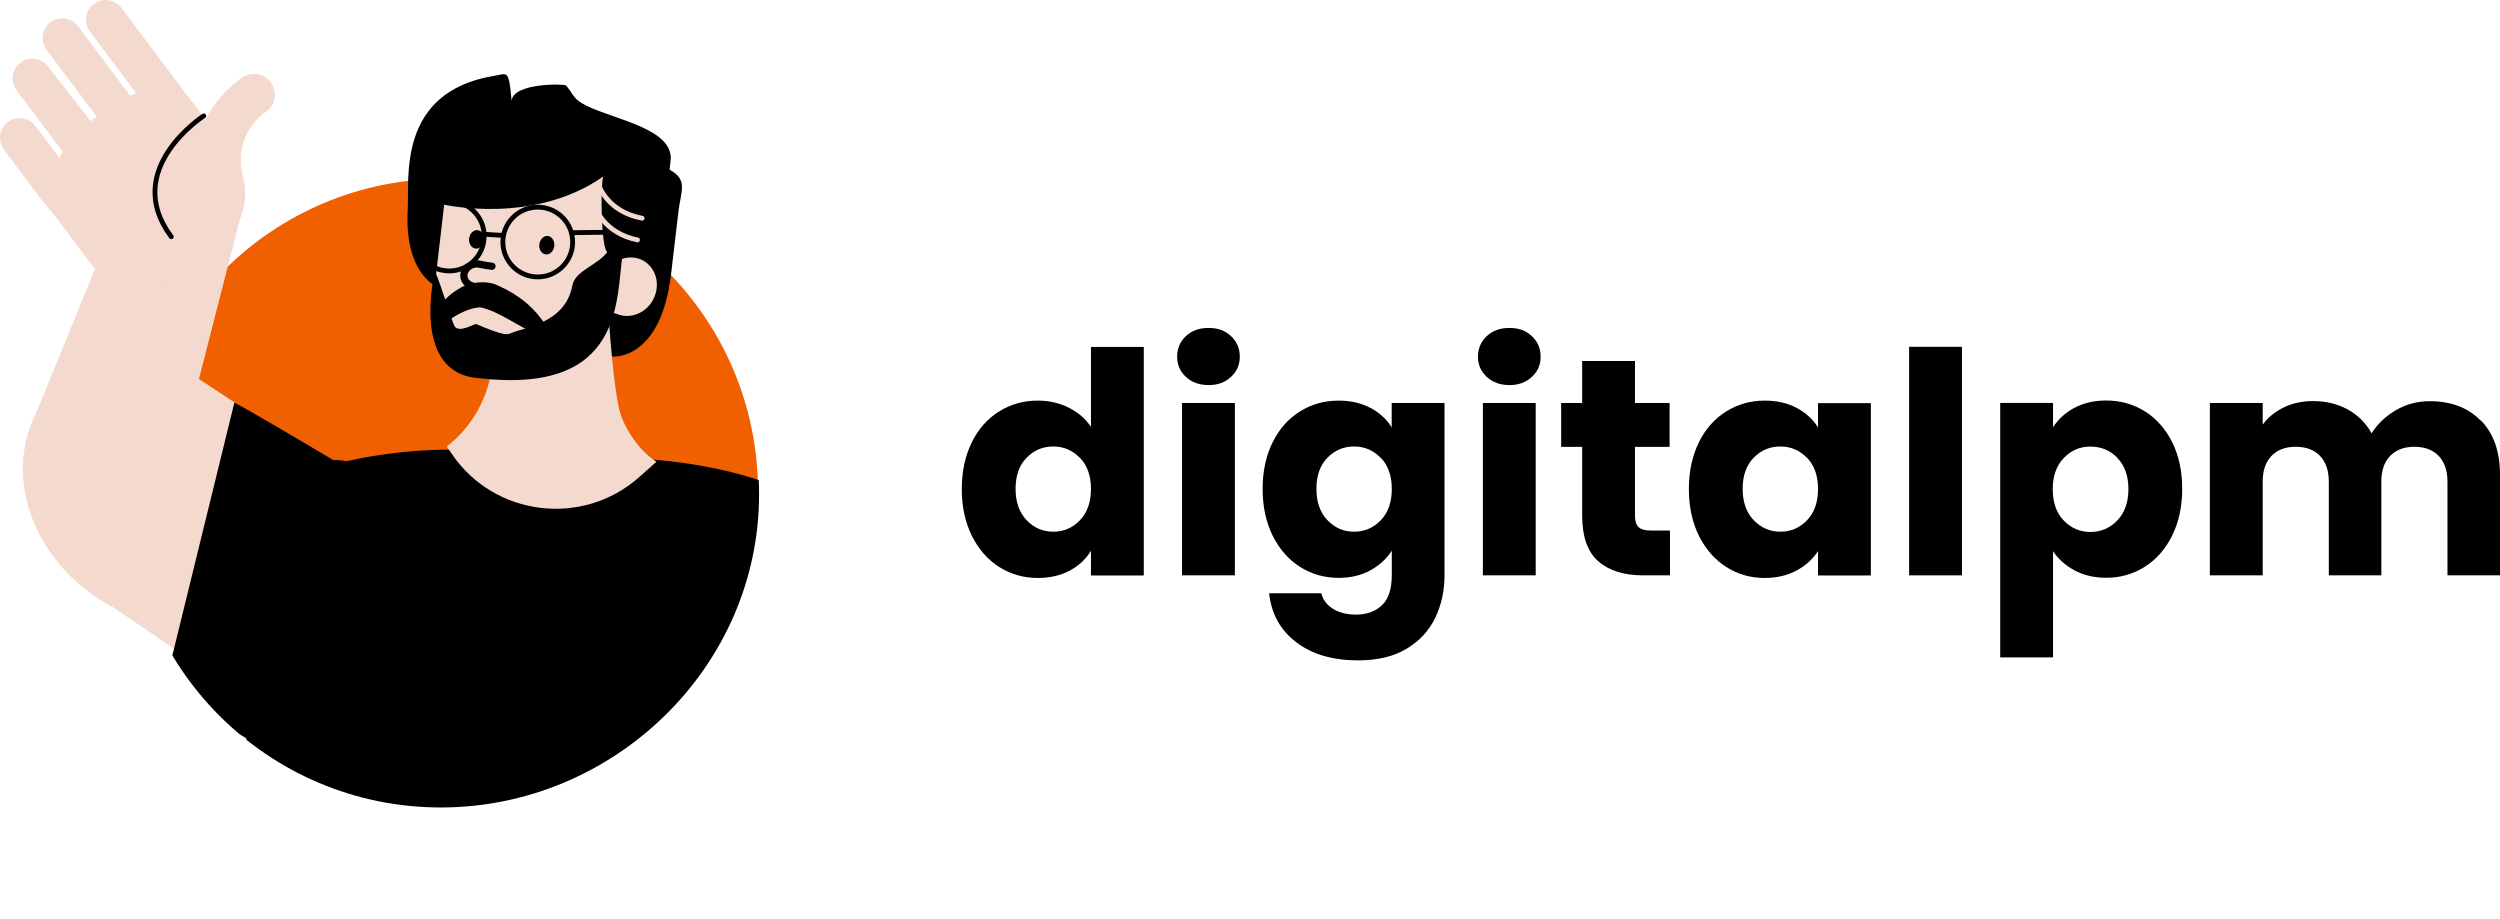 <svg xmlns="http://www.w3.org/2000/svg" xmlns:xlink="http://www.w3.org/1999/xlink" id="b" data-name="Capa 2" width="259.36" height="95.36" viewBox="0 0 259.36 95.36"><defs><style>      .e {        fill: #f4d9cf;      }      .e, .f, .g, .h {        stroke-width: 0px;      }      .i {        stroke-width: .47px;      }      .i, .f, .j, .k, .l {        fill: none;      }      .i, .j, .k, .l {        stroke-linecap: round;        stroke-linejoin: round;      }      .i, .j, .l {        stroke: #000;      }      .j, .k {        stroke-width: .5px;      }      .g {        fill: #000;      }      .h {        fill: #f06000;      }      .m {        clip-path: url(#d);      }      .k {        stroke: #f4d9cf;      }      .l {        stroke-width: .75px;      }    </style><clipPath id="d"><path class="f" d="M78.75,51.28c0,17.93-15.09,32.49-33.02,32.49S13.27,69.24,13.27,51.31,27.8,18.85,45.73,18.85s33.02,14.5,33.02,32.43Z"></path></clipPath></defs><g id="c" data-name="Capa 1"><g><path class="g" d="M100.82,45.88c.69-1.39,1.64-2.46,2.84-3.2,1.2-.75,2.53-1.12,4.01-1.12,1.17,0,2.25.25,3.22.74.97.49,1.74,1.15,2.29,1.99v-8.3h5.48v23.71h-5.48v-2.56c-.51.85-1.24,1.54-2.19,2.05-.95.51-2.06.77-3.32.77-1.47,0-2.81-.38-4.01-1.14-1.2-.76-2.14-1.84-2.84-3.24-.69-1.4-1.04-3.02-1.04-4.85s.35-3.45,1.04-4.84ZM112.04,47.51c-.76-.79-1.68-1.19-2.77-1.19s-2.01.39-2.77,1.17c-.76.78-1.14,1.85-1.14,3.22s.38,2.45,1.14,3.25c.76.8,1.68,1.2,2.77,1.2s2.01-.4,2.77-1.19,1.14-1.87,1.14-3.24-.38-2.45-1.14-3.24Z"></path><path class="g" d="M123.03,39.1c-.61-.57-.91-1.27-.91-2.1s.3-1.56.91-2.13,1.39-.85,2.36-.85,1.71.28,2.32.85c.61.57.91,1.28.91,2.13s-.3,1.53-.91,2.1c-.61.57-1.38.85-2.32.85s-1.75-.28-2.36-.85ZM128.11,41.81v17.88h-5.48v-17.88h5.48Z"></path><path class="g" d="M142.19,42.32c.95.51,1.68,1.19,2.19,2.02v-2.53h5.48v17.85c0,1.65-.33,3.13-.98,4.47-.65,1.33-1.65,2.4-2.98,3.19-1.33.79-3,1.19-4.98,1.19-2.65,0-4.8-.62-6.44-1.88-1.65-1.25-2.58-2.94-2.82-5.08h5.42c.17.68.58,1.22,1.22,1.62.64.39,1.43.59,2.37.59,1.13,0,2.03-.33,2.71-.98s1.01-1.69,1.01-3.12v-2.53c-.53.83-1.27,1.51-2.21,2.03-.94.52-2.04.79-3.3.79-1.47,0-2.81-.38-4.01-1.14-1.2-.76-2.14-1.84-2.84-3.24-.69-1.4-1.04-3.02-1.04-4.85s.35-3.45,1.04-4.84c.69-1.39,1.64-2.46,2.84-3.2,1.2-.75,2.53-1.12,4.01-1.12,1.26,0,2.37.26,3.32.77ZM143.25,47.51c-.76-.79-1.68-1.19-2.77-1.19s-2.01.39-2.77,1.17c-.76.78-1.14,1.85-1.14,3.22s.38,2.45,1.14,3.25c.76.8,1.68,1.2,2.77,1.2s2.01-.4,2.77-1.19,1.14-1.87,1.14-3.24-.38-2.45-1.14-3.24Z"></path><path class="g" d="M154.24,39.1c-.61-.57-.91-1.27-.91-2.1s.3-1.56.91-2.13,1.39-.85,2.36-.85,1.71.28,2.32.85c.61.57.91,1.28.91,2.13s-.3,1.53-.91,2.1c-.61.57-1.38.85-2.32.85s-1.75-.28-2.36-.85ZM159.32,41.81v17.88h-5.48v-17.88h5.48Z"></path><path class="g" d="M173.25,55.04v4.65h-2.79c-1.99,0-3.54-.49-4.65-1.46-1.11-.97-1.67-2.56-1.67-4.76v-7.11h-2.18v-4.55h2.18v-4.36h5.48v4.36h3.59v4.55h-3.59v7.18c0,.53.13.92.38,1.15.26.24.68.35,1.28.35h1.95Z"></path><path class="g" d="M176.25,45.88c.69-1.39,1.64-2.46,2.84-3.2,1.2-.75,2.53-1.12,4.01-1.12,1.26,0,2.37.26,3.32.77.95.51,1.68,1.19,2.19,2.02v-2.53h5.48v17.88h-5.48v-2.53c-.53.83-1.28,1.51-2.23,2.02-.95.51-2.06.77-3.32.77-1.45,0-2.78-.38-3.97-1.14-1.2-.76-2.14-1.84-2.84-3.24-.69-1.4-1.04-3.02-1.04-4.85s.35-3.45,1.04-4.84ZM187.47,47.51c-.76-.79-1.68-1.19-2.77-1.19s-2.01.39-2.77,1.17c-.76.78-1.14,1.85-1.14,3.22s.38,2.45,1.14,3.25c.76.8,1.68,1.2,2.77,1.2s2.01-.4,2.77-1.19,1.14-1.87,1.14-3.24-.38-2.45-1.14-3.24Z"></path><path class="g" d="M203.54,35.98v23.71h-5.48v-23.71h5.48Z"></path><path class="g" d="M215.2,42.32c.94-.51,2.04-.77,3.3-.77,1.47,0,2.81.37,4.01,1.12,1.2.75,2.14,1.82,2.84,3.2.69,1.39,1.04,3,1.04,4.84s-.35,3.46-1.04,4.85c-.69,1.4-1.64,2.48-2.84,3.24-1.2.76-2.53,1.14-4.01,1.14-1.24,0-2.33-.26-3.28-.77-.95-.51-1.69-1.17-2.23-1.99v11.02h-5.48v-26.4h5.48v2.53c.53-.83,1.27-1.51,2.21-2.02ZM219.67,47.5c-.76-.78-1.69-1.17-2.8-1.17s-2.01.4-2.77,1.19c-.76.79-1.14,1.87-1.14,3.24s.38,2.45,1.14,3.24c.76.79,1.68,1.19,2.77,1.19s2.02-.4,2.79-1.2c.77-.8,1.15-1.89,1.15-3.25s-.38-2.44-1.14-3.22Z"></path><path class="g" d="M257.39,43.63c1.31,1.35,1.97,3.22,1.97,5.61v10.45h-5.45v-9.71c0-1.15-.3-2.04-.91-2.68-.61-.63-1.45-.95-2.52-.95s-1.91.32-2.52.95c-.61.63-.91,1.52-.91,2.68v9.71h-5.45v-9.71c0-1.15-.3-2.04-.91-2.68-.61-.63-1.45-.95-2.52-.95s-1.91.32-2.52.95c-.61.63-.91,1.52-.91,2.68v9.71h-5.48v-17.88h5.48v2.24c.56-.75,1.28-1.34,2.18-1.78.9-.44,1.91-.66,3.04-.66,1.35,0,2.55.29,3.6.87,1.06.58,1.88,1.4,2.48,2.47.62-.98,1.46-1.78,2.53-2.4,1.07-.62,2.23-.93,3.49-.93,2.22,0,3.99.67,5.3,2.02Z"></path></g><circle class="h" cx="46.18" cy="51" r="32.46"></circle><path class="e" d="M25.15,21.71l-4.51,17.61,3.72,2.45-6.18,25.61-6.49-4.41C4.05,58.99,0,50.02,3.85,42.6l5.94-14.54,15.36-6.35Z"></path><g><path class="e" d="M.41,15.52c-.68-.9-.49-2.18.41-2.86s2.18-.49,2.86.41l2.48,3.31c.1-.21.22-.42.34-.63L1.71,9.36c-.68-.9-.49-2.18.41-2.86s2.18-.49,2.86.41l4.45,5.68.62-.47-5.22-6.95c-.68-.9-.49-2.18.41-2.86s2.18-.49,2.86.41l5.4,7.2c.21-.08.43-.16.65-.22l-4.82-6.43c-.68-.9-.49-2.18.41-2.86s2.18-.49,2.86.41l6.48,8.64c.16.21,1.05,1.35,1.35,1.75l.88,1.17c.79-1.48,1.94-2.93,3.62-4.22.92-.7,2.26-.66,3.03.21.85.96.69,2.43-.32,3.18-.28.21-.54.43-.78.65-1.69,1.57-2.23,3.96-1.64,6.19.67,2.49-.19,5.26-2.37,6.89l-4.97,3.73c-2.55,1.91-6.16,1.39-8.07-1.15l-3.73-4.97c-.37-.5-1.61-1.95-1.87-2.29L.41,15.52Z"></path><path class="j" d="M21.14,12.02s-8.62,5.54-3.37,12.54"></path></g><g class="m"><path class="g" d="M17.78,68.41c2.46,3.28,2.87,5.32,7.78,8.19l-8.77,51.97,64.86,7.1s9.32-30.71,10.5-55.25c11.51-35.4-30.69-32.89-30.69-32.89l-11.42-.77c-4.73-.32-9.48.06-14.11,1.09-.44-.09-.89-.13-1.35-.12,0,0-10.19-6.06-10.27-5.94"></path></g><g><g><path class="g" d="M63.51,36.99s5.05.54,6.12-8.63l.75-6.39c.26-2.19,1.03-3.29-.91-4.37v-.06s.1-.85.1-.85c.39-3.32-5.73-4.24-8.76-5.74-1.36-.67-1.31-1.17-2.08-2.08-.15-.18-5.53-.3-5.65,1.6-.3-3.33-.43-2.83-1.78-2.61-10.16,1.66-8.82,10.68-9,13.83-.4,6.99,3.25,8.16,3.25,8.16l2.06.9c-.37,3.2.65,4.89,3.89,5.26,5.53.62,12.07.45,12.01.97Z"></path><path class="e" d="M63.13,32.37c.06.03.75.14.81.17,1.44.65,3.19-.07,3.9-1.62.72-1.55.13-3.33-1.3-3.98-.64-.29-1.35-.3-1.99-.09,0,0-1.51.18-1.82-1.32-.39-1.88-.4-6.41-.15-7.22-7.21,5.06-16.5,2.92-16.5,2.92h0s-.9,7.75-.9,7.75c-.43,3.65,2.22,6.95,5.91,7.37l.14.02-.19,1.63c-.38,3.28-2.07,6.28-4.69,8.33h0s.21.3.55.8c4.41,6.46,13.57,7.57,19.42,2.36l1.79-1.59s-2.19-1.2-3.59-4.53c-.88-2.09-1.4-10.99-1.4-10.99Z"></path><path class="i" d="M50.41,36.46s6.29,1.72,9.67-.04"></path><ellipse class="g" cx="56.73" cy="25.43" rx=".96" ry=".78" transform="translate(24.63 78.68) rotate(-83.06)"></ellipse><ellipse class="g" cx="49.44" cy="24.83" rx=".96" ry=".78" transform="translate(18.82 70.91) rotate(-83.06)"></ellipse><path class="l" d="M50.64,29.97c-.52-.06-1.04-.15-1.54-.27-.79-.19-1.15-.9-.9-1.5t0,0c.25-.6.92-.93,1.55-.79.42.09.85.16,1.29.21"></path><line class="j" x1="59.27" y1="24.14" x2="65.05" y2="24.07"></line><line class="j" x1="52.18" y1="24.42" x2="50.32" y2="24.31"></line><circle class="j" cx="55.79" cy="25.11" r="3.62"></circle><circle class="j" cx="46.61" cy="24.49" r="3.62"></circle></g><path class="g" d="M55.85,34.7c-2.07-.74-3.99-2.41-6.05-2.82-1.22.07-2.38.76-3.45,1.46-.35.29-.89.24-1.15-.15-.18-.26-.17-.59-.02-.84.63-1.01,1.42-1.82,2.51-2.44,1.06-.7,2.9-.83,3.94-.3,2.13.93,3.78,2.25,5.01,4.17.32.51-.27,1.16-.8.91h0Z"></path><path class="g" d="M64.61,26.4c-.61-.16-1.06-.29-1.48-.4-1.11,1.56-3.45,2.03-3.75,3.62-.75,4-5.1,4.34-6.51,5-.59.28-2.73-.71-3.47-1-.16-.06-1.6.87-2.17.32-.3-.29-1.48-4.5-2.11-5.79,0,0-2.62,10.52,4.5,11.08,15.29,1.78,14.25-8.4,14.98-12.85Z"></path><path class="k" d="M62.15,19.28s.88,2.69,4.47,3.36"></path><path class="k" d="M61.79,21.56s.86,2.63,4.35,3.33"></path></g></g></svg>